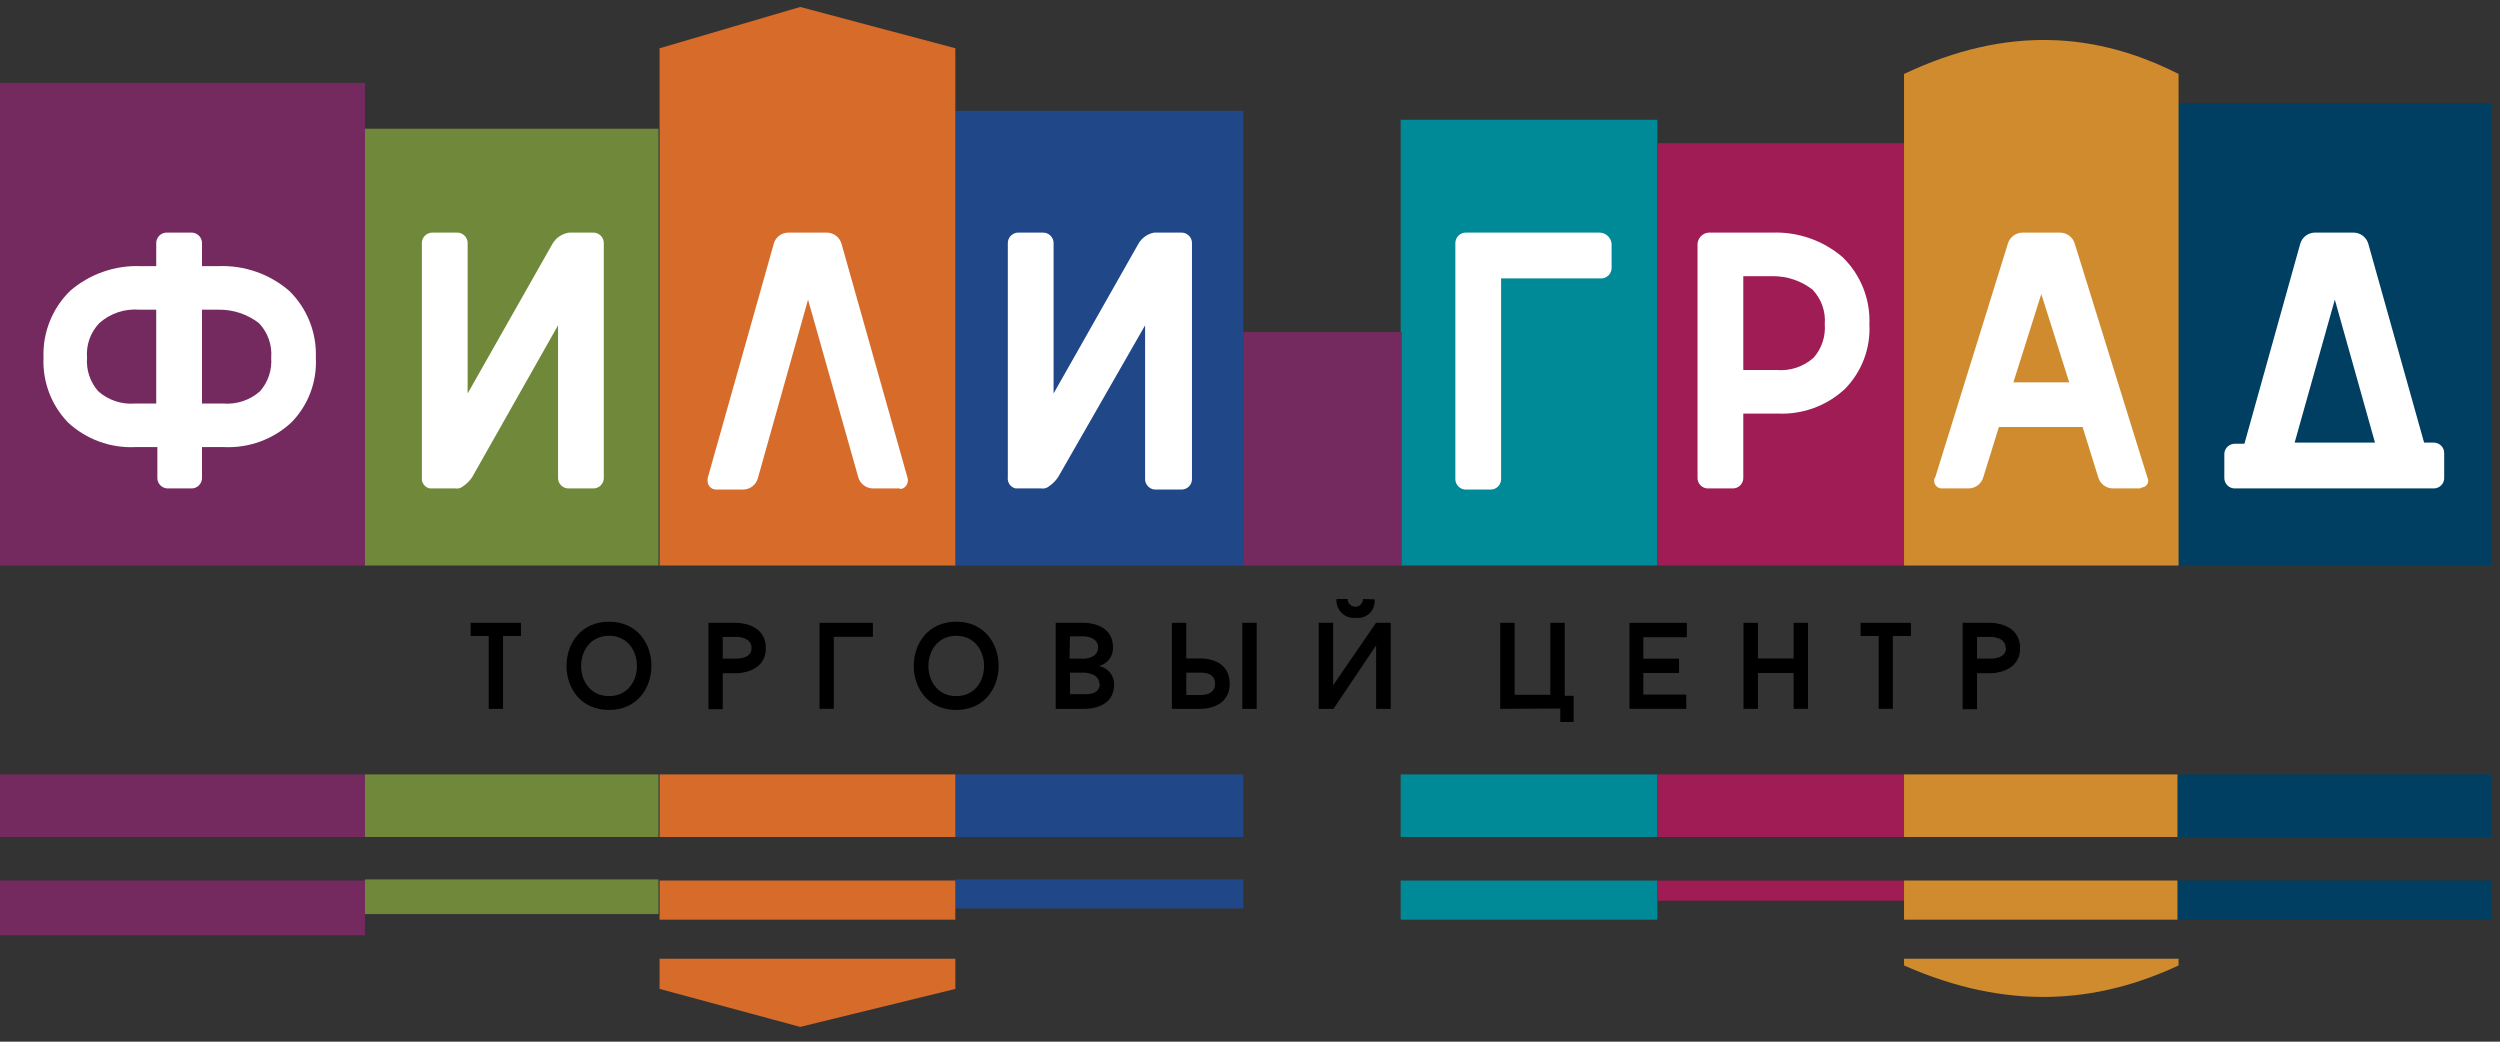 <?xml version="1.0" encoding="UTF-8"?> <svg xmlns="http://www.w3.org/2000/svg" width="180" height="75" viewBox="0 0 180 75" fill="none"><rect x="0" y="0" width="180" height="75" fill="#333333" stroke="none"/><g id="logo"><g id="FG-mall"><path id="Shape" fill-rule="evenodd" clip-rule="evenodd" d="M0 5.969H26.277V40.717H0V5.969ZM26.277 60.263V55.759H0V60.263H26.277ZM26.277 63.4V67.341H0V63.4H26.277Z" fill="#742A5F"></path><path id="Shape_2" fill-rule="evenodd" clip-rule="evenodd" d="M47.411 9.267H26.277V40.717H47.411V9.267ZM26.277 55.759H47.411V60.263H26.277V55.759ZM26.277 65.813H47.411V63.319H26.277V65.813Z" fill="#708839"></path><path id="Shape_3" fill-rule="evenodd" clip-rule="evenodd" d="M89.517 7.98H68.785V40.717H89.517V7.98ZM68.785 60.263V55.759H89.517V60.263H68.785ZM68.785 63.32V65.411H89.517V63.32H68.785Z" fill="#204788"></path><path id="Shape_4" fill-rule="evenodd" clip-rule="evenodd" d="M100.848 8.624H119.33V40.718H100.848V8.624ZM119.33 60.263V55.759H100.848V60.263H119.33ZM119.33 63.4V66.215H100.848V63.4H119.33Z" fill="#008A97"></path><path id="Shape_5" fill-rule="evenodd" clip-rule="evenodd" d="M137.089 10.313H119.33V40.717H137.089V10.313ZM119.33 55.759H137.089V60.263H119.33V55.759ZM119.33 64.848H137.089V63.4H119.33V64.848Z" fill="#9F1C55"></path><path id="Shape_6" fill-rule="evenodd" clip-rule="evenodd" d="M156.777 7.417H179.358V40.718H156.777V7.417ZM179.358 60.263V55.759H156.777V60.263H179.358ZM179.358 63.4V66.215H156.777V63.4H179.358Z" fill="#003F62"></path><path id="Shape_7" fill-rule="evenodd" clip-rule="evenodd" d="M137.09 5.326C144.563 1.787 150.992 2.35 156.858 5.326V40.718H137.09V5.326ZM156.777 55.759V60.263H137.09V55.759H156.777ZM156.777 63.4V66.215H137.09V63.4H156.777ZM156.858 69.513C150.992 72.248 144.563 72.811 137.09 69.513V69.031H156.858V69.513Z" fill="#CF8B2D"></path><path id="Shape_8" fill-rule="evenodd" clip-rule="evenodd" d="M47.49 3.476L57.615 0.5L68.785 3.476V40.717H47.49V3.476ZM68.785 55.759V60.263H47.49V55.759H68.785ZM68.785 63.4V66.215H47.49V63.4H68.785ZM57.615 73.937L47.49 71.202V69.03H68.785V71.202L57.615 73.937Z" fill="#D66B2A"></path><path id="Shape_9" d="M89.518 23.907H100.928V37.983V39.109V40.717H89.518V39.109V37.983V23.907Z" fill="#742A5F"></path><path id="Shape_10" fill-rule="evenodd" clip-rule="evenodd" d="M13.74 16.748H12.053C11.836 16.733 11.623 16.814 11.469 16.968C11.315 17.122 11.235 17.335 11.249 17.552V19.161H10.124C8.275 19.093 6.467 19.725 5.062 20.93C3.763 22.191 3.061 23.947 3.133 25.756C3.056 27.489 3.695 29.177 4.901 30.422C6.207 31.633 7.944 32.27 9.723 32.191H11.33V34.363C11.315 34.58 11.395 34.793 11.549 34.947C11.703 35.102 11.916 35.182 12.133 35.167H13.74C13.958 35.182 14.171 35.102 14.324 34.947C14.478 34.793 14.558 34.58 14.544 34.363V32.191H16.151C17.93 32.27 19.666 31.633 20.973 30.422C22.191 29.185 22.833 27.491 22.74 25.756C22.812 23.947 22.111 22.191 20.812 20.93C19.406 19.725 17.599 19.093 15.749 19.161H14.544V17.552C14.558 17.335 14.478 17.122 14.324 16.968C14.171 16.814 13.958 16.733 13.74 16.748ZM11.249 29.054V22.298H10.044C8.988 22.208 7.942 22.557 7.151 23.263C6.513 23.929 6.191 24.837 6.267 25.756C6.198 26.636 6.488 27.507 7.071 28.169C7.797 28.814 8.755 29.134 9.722 29.054H11.249ZM14.544 22.298V29.054H16.071C17.038 29.134 17.996 28.814 18.723 28.169C19.305 27.507 19.595 26.636 19.526 25.756C19.602 24.837 19.281 23.929 18.642 23.263C17.814 22.625 16.795 22.284 15.749 22.298H14.544Z" fill="white"></path><path id="Shape_11" d="M40.983 16.748H42.67C42.888 16.733 43.1 16.814 43.254 16.968C43.408 17.122 43.488 17.335 43.474 17.552V34.363C43.488 34.58 43.408 34.793 43.254 34.947C43.1 35.102 42.888 35.182 42.67 35.167H40.983C40.766 35.182 40.553 35.102 40.399 34.947C40.245 34.793 40.165 34.58 40.179 34.363V23.424L33.992 34.363C33.82 34.616 33.602 34.835 33.349 35.006C33.196 35.143 32.989 35.202 32.786 35.167H30.938C30.57 35.087 30.325 34.737 30.376 34.363V17.552C30.361 17.335 30.441 17.122 30.595 16.968C30.749 16.814 30.962 16.733 31.179 16.748H32.867C33.084 16.733 33.297 16.814 33.451 16.968C33.605 17.122 33.685 17.335 33.67 17.552V28.33L39.778 17.552C40.034 17.112 40.479 16.815 40.983 16.748Z" fill="white"></path><path id="Shape_12" d="M56.733 16.748H59.545C60.032 16.757 60.456 17.084 60.59 17.552L65.331 34.363C65.44 34.674 65.302 35.017 65.01 35.167C64.929 35.167 64.849 35.248 64.769 35.167H62.84C62.353 35.158 61.929 34.832 61.795 34.363L58.179 21.574L54.563 34.444C54.429 34.912 54.006 35.238 53.519 35.248H51.59C51.26 35.262 50.977 35.014 50.947 34.685V34.444L55.688 17.633C55.786 17.129 56.221 16.761 56.733 16.748" fill="white"></path><path id="Shape_13" d="M83.412 16.748H85.019C85.236 16.733 85.449 16.814 85.603 16.968C85.757 17.122 85.837 17.335 85.822 17.552V34.443C85.837 34.661 85.757 34.874 85.603 35.028C85.449 35.182 85.236 35.262 85.019 35.248H83.251C83.034 35.262 82.821 35.182 82.667 35.028C82.513 34.874 82.433 34.661 82.447 34.443V23.424L76.179 34.363C76.008 34.616 75.79 34.835 75.537 35.006C75.383 35.143 75.176 35.202 74.974 35.167H73.126C72.757 35.087 72.513 34.737 72.563 34.363V17.552C72.549 17.335 72.629 17.122 72.783 16.968C72.937 16.814 73.15 16.733 73.367 16.748H75.054C75.272 16.733 75.484 16.814 75.638 16.968C75.792 17.122 75.872 17.335 75.858 17.552V28.33L81.965 17.552C82.206 17.133 82.616 16.84 83.09 16.748H83.412Z" fill="white"></path><path id="Shape_14" d="M116.035 17.552V19.241C116.049 19.459 115.969 19.672 115.815 19.826C115.661 19.98 115.448 20.06 115.231 20.046H108.079V34.443C108.094 34.661 108.014 34.874 107.86 35.028C107.706 35.182 107.493 35.262 107.276 35.248H105.588C105.371 35.262 105.158 35.182 105.004 35.028C104.851 34.874 104.77 34.661 104.785 34.443V17.552C104.77 17.335 104.851 17.122 105.004 16.968C105.158 16.814 105.371 16.733 105.588 16.748H115.151C115.609 16.746 115.993 17.095 116.035 17.552Z" fill="white"></path><path id="Shape_15" fill-rule="evenodd" clip-rule="evenodd" d="M127.606 16.748H123.026C122.596 16.779 122.253 17.121 122.222 17.552V34.363C122.208 34.581 122.288 34.794 122.442 34.948C122.596 35.102 122.809 35.182 123.026 35.167H124.713C124.931 35.182 125.143 35.102 125.297 34.948C125.451 34.794 125.531 34.581 125.517 34.363V29.778H128.008C129.787 29.857 131.523 29.22 132.829 28.009C134.048 26.772 134.69 25.078 134.597 23.343C134.669 21.534 133.968 19.779 132.669 18.517C131.263 17.312 129.456 16.68 127.606 16.748ZM125.517 26.641V19.885H127.606C128.652 19.872 129.671 20.212 130.499 20.85C131.137 21.516 131.459 22.424 131.383 23.343C131.452 24.224 131.162 25.094 130.58 25.756C129.853 26.401 128.895 26.721 127.928 26.641H125.517Z" fill="white"></path><path id="Shape_16" fill-rule="evenodd" clip-rule="evenodd" d="M148.34 16.748H145.608C145.121 16.757 144.698 17.084 144.564 17.552L139.34 34.363C139.279 34.427 139.249 34.516 139.26 34.604C139.255 34.755 139.313 34.901 139.42 35.007C139.526 35.114 139.672 35.172 139.822 35.167H141.751C142.238 35.158 142.662 34.832 142.796 34.363L143.921 30.744H149.947L151.072 34.363C151.206 34.832 151.63 35.158 152.117 35.167H154.046C154.086 35.167 154.126 35.147 154.166 35.127C154.206 35.107 154.247 35.087 154.287 35.087C154.44 35.054 154.567 34.95 154.631 34.807C154.695 34.664 154.686 34.499 154.608 34.363L149.385 17.552C149.251 17.084 148.827 16.757 148.34 16.748ZM146.974 21.172L148.983 27.526H144.965L146.974 21.172Z" fill="white"></path><path id="Shape_17" fill-rule="evenodd" clip-rule="evenodd" d="M169.473 16.748H166.661C166.174 16.757 165.75 17.084 165.616 17.552L161.598 31.95H160.956C160.738 31.936 160.526 32.016 160.372 32.17C160.218 32.324 160.138 32.537 160.152 32.754V34.363C160.138 34.58 160.218 34.794 160.372 34.948C160.526 35.102 160.738 35.182 160.956 35.167H175.179C175.396 35.182 175.609 35.102 175.763 34.948C175.917 34.794 175.997 34.58 175.982 34.363V32.674C175.997 32.456 175.917 32.243 175.763 32.089C175.609 31.935 175.396 31.855 175.179 31.869H174.536L170.518 17.552C170.384 17.084 169.96 16.757 169.473 16.748ZM165.214 31.869L168.107 21.574L171 31.869H165.214Z" fill="white"></path><path id="Shape_18" d="M37.511 45.793H36.217V51.037H35.188V45.793H33.887V44.844H37.511V45.793Z" fill="black"></path><path id="Shape_19" fill-rule="evenodd" clip-rule="evenodd" d="M43.851 51.117C39.761 51.117 39.777 44.763 43.851 44.763C47.925 44.763 47.917 51.117 43.851 51.117ZM43.851 45.777C41.175 45.777 41.167 50.12 43.851 50.12C46.535 50.12 46.527 45.777 43.851 45.777Z" fill="black"></path><path id="Shape_20" fill-rule="evenodd" clip-rule="evenodd" d="M53.075 48.471C53.075 48.471 55.14 48.471 55.14 46.662C55.14 44.844 53.075 44.844 53.075 44.844H51.01V51.061H52.038V48.471H53.075ZM53.075 45.857C53.075 45.857 54.112 45.857 54.112 46.662C54.112 47.442 53.075 47.418 53.075 47.418H52.038V45.857H53.075Z" fill="black"></path><path id="Shape_21" d="M60.034 51.037H59.006V44.844H62.847V45.849H60.034V51.037Z" fill="black"></path><path id="Shape_22" fill-rule="evenodd" clip-rule="evenodd" d="M68.85 51.117C64.767 51.117 64.775 44.763 68.85 44.763C72.924 44.763 72.916 51.117 68.85 51.117ZM68.85 45.777C66.182 45.777 66.174 50.12 68.85 50.12C71.525 50.12 71.517 45.777 68.85 45.777Z" fill="black"></path><path id="Shape_23" fill-rule="evenodd" clip-rule="evenodd" d="M80.221 49.26C80.221 50.957 78.485 51.037 78.067 51.037H76.01V44.844H78.067C78.067 44.844 80.132 44.803 80.132 46.589C80.174 47.239 79.733 47.822 79.096 47.956C79.739 48.055 80.216 48.608 80.221 49.26ZM77.006 47.425H78.035C78.035 47.425 79.063 47.425 79.063 46.621C79.063 45.817 78.035 45.817 78.035 45.817H77.038L77.006 47.425ZM78.035 48.431C78.035 48.431 79.152 48.431 79.152 49.235H79.184C79.184 49.903 78.501 50.016 78.067 49.983H77.038V48.431H78.035Z" fill="black"></path><path id="Shape_24" fill-rule="evenodd" clip-rule="evenodd" d="M84.375 51.037V44.844H85.412V47.41H86.448C86.649 47.41 88.537 47.41 88.537 49.227C88.537 51.038 86.577 51.037 86.45 51.037H86.448H84.375ZM85.412 48.431V50.04H86.448C86.593 50.04 87.485 50.04 87.485 49.236C87.485 48.431 86.681 48.431 86.448 48.431H85.412ZM89.445 51.037H90.482V44.844H89.445V51.037Z" fill="black"></path><path id="Shape_25" fill-rule="evenodd" clip-rule="evenodd" d="M98.632 44.135C98.888 43.876 99.011 43.515 98.967 43.154L98.139 43.13C98.139 43.437 97.891 43.685 97.585 43.685C97.278 43.685 97.03 43.437 97.03 43.13H96.227C96.196 43.512 96.34 43.886 96.618 44.149C96.896 44.412 97.278 44.534 97.657 44.482C98.018 44.521 98.377 44.394 98.632 44.135ZM95.986 44.844H94.949V51.037H96.01L99.08 46.468V51.037H100.132V44.844H99.072L95.986 49.34V44.844Z" fill="black"></path><path id="Shape_26" d="M108.016 51.037V44.844H109.052V50.024H111.624V44.844H112.66V50.096H113.303V51.978H112.339V51.013L108.016 51.037Z" fill="black"></path><path id="Shape_27" d="M118.319 45.881V47.426H120.89V48.455H118.319V50.008H121.412V51.037H117.322V44.844H121.453V45.881H118.319Z" fill="black"></path><path id="Shape_28" d="M130.178 44.844V51.037H129.141V48.455H126.57V51.037H125.533V44.844H126.57V47.41H129.141V44.844H130.178Z" fill="black"></path><path id="Shape_29" d="M137.587 45.793H136.285V51.037H135.265V45.793H133.963V44.844H137.587V45.793Z" fill="black"></path><path id="Shape_30" fill-rule="evenodd" clip-rule="evenodd" d="M143.374 48.471C143.374 48.471 145.447 48.471 145.447 46.662C145.447 44.844 143.374 44.844 143.374 44.844H141.309V51.061H142.345V48.471H143.374ZM143.374 45.857C143.374 45.857 144.411 45.857 144.411 46.662H144.435C144.435 47.442 143.374 47.418 143.374 47.418H142.345V45.857H143.374Z" fill="black"></path></g></g></svg> 